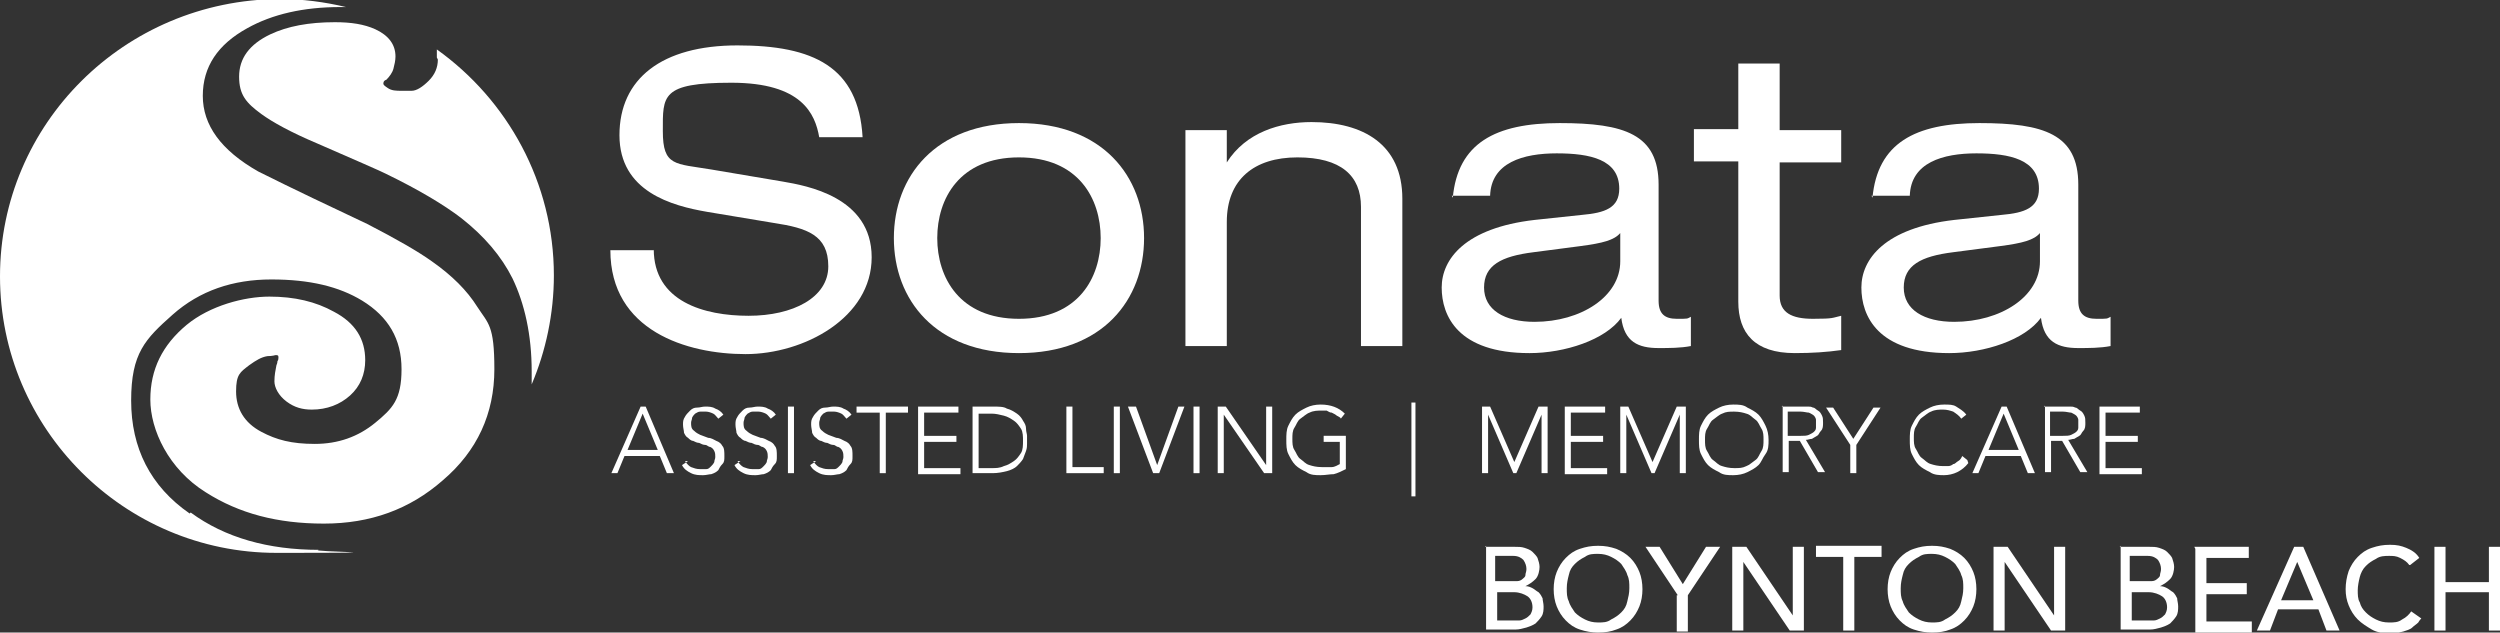<svg xmlns="http://www.w3.org/2000/svg" viewBox="0 0 247.8 62.7"><rect x="0" y="0" width="247.8" height="62.7" fill="#333333" stroke="none"/><defs><style>      .cls-1 {        fill: #fff;      }    </style></defs><g><g id="Layer_1"><g><path class="cls-1" d="M63.4,40.3h.6l2.8,6.6h-.7l-.7-1.7h-3.5l-.7,1.7h-.6l2.9-6.6ZM63.7,41l-1.5,3.6h3l-1.5-3.6Z"></path><path class="cls-1" d="M67.9,45.7c.2.3.4.5.6.6.3.1.5.2.9.2s.4,0,.6,0c.2,0,.3-.1.5-.3.1-.1.2-.2.3-.4,0-.2.1-.3.1-.5s0-.4-.1-.6-.2-.3-.4-.4c-.2,0-.3-.2-.5-.2-.2,0-.4-.1-.6-.2-.2,0-.4-.1-.6-.2-.2,0-.4-.2-.5-.3-.2-.1-.3-.3-.4-.5,0-.2-.1-.5-.1-.8s0-.5.2-.8c.1-.2.3-.4.5-.6s.4-.3.7-.3c.3,0,.5-.1.8-.1s.7,0,1,.2c.3.1.6.3.8.6l-.5.4c-.2-.2-.3-.4-.5-.5-.2-.1-.5-.2-.7-.2s-.4,0-.6,0c-.2,0-.3.1-.5.2-.1.1-.2.2-.3.4,0,.2-.1.3-.1.5,0,.3,0,.6.3.8.2.2.4.3.6.4.3.1.5.2.8.3.3,0,.6.2.8.3.3.1.5.3.6.5.2.2.2.6.2,1s0,.6-.2.8-.3.4-.4.6c-.2.2-.4.3-.7.4-.2,0-.5.1-.8.1-.4,0-.8,0-1.2-.2s-.7-.4-.9-.8l.6-.4Z"></path><path class="cls-1" d="M73.1,45.7c.2.3.4.5.6.6.3.1.5.2.9.2s.4,0,.6,0c.2,0,.3-.1.5-.3.1-.1.2-.2.3-.4,0-.2.1-.3.1-.5s0-.4-.1-.6-.2-.3-.4-.4c-.2,0-.3-.2-.5-.2-.2,0-.4-.1-.6-.2-.2,0-.4-.1-.6-.2-.2,0-.4-.2-.5-.3-.2-.1-.3-.3-.4-.5,0-.2-.1-.5-.1-.8s0-.5.2-.8c.1-.2.3-.4.5-.6s.4-.3.7-.3c.3,0,.5-.1.8-.1s.7,0,1,.2c.3.1.6.3.8.6l-.5.4c-.2-.2-.3-.4-.5-.5-.2-.1-.5-.2-.7-.2s-.4,0-.6,0c-.2,0-.3.1-.5.2-.1.1-.2.2-.3.4,0,.2-.1.3-.1.5,0,.3,0,.6.3.8.2.2.4.3.6.4.3.1.5.2.8.3.3,0,.6.2.8.3.3.1.5.3.6.5.2.2.2.6.2,1s0,.6-.2.8-.3.4-.4.6c-.2.2-.4.3-.7.4-.2,0-.5.1-.8.1-.4,0-.8,0-1.2-.2s-.7-.4-.9-.8l.6-.4Z"></path><path class="cls-1" d="M78.1,40.3h.6v6.6h-.6v-6.6Z"></path><path class="cls-1" d="M80.6,45.7c.2.3.4.5.6.6.3.1.5.2.9.2s.4,0,.6,0c.2,0,.3-.1.5-.3.1-.1.2-.2.3-.4,0-.2.1-.3.1-.5s0-.4-.1-.6-.2-.3-.4-.4c-.2,0-.3-.2-.5-.2-.2,0-.4-.1-.6-.2-.2,0-.4-.1-.6-.2-.2,0-.4-.2-.5-.3-.2-.1-.3-.3-.4-.5,0-.2-.1-.5-.1-.8s0-.5.2-.8c.1-.2.3-.4.5-.6s.4-.3.7-.3c.3,0,.5-.1.8-.1s.7,0,1,.2c.3.1.6.3.8.6l-.5.4c-.2-.2-.3-.4-.5-.5-.2-.1-.5-.2-.7-.2s-.4,0-.6,0c-.2,0-.3.1-.5.2-.1.1-.2.2-.3.4,0,.2-.1.3-.1.5,0,.3,0,.6.3.8.2.2.4.3.6.4.3.1.5.2.8.3.3,0,.6.2.8.3.3.1.5.3.6.5.2.2.2.6.2,1s0,.6-.2.8-.3.4-.4.6c-.2.2-.4.3-.7.4-.2,0-.5.1-.8.1-.4,0-.8,0-1.2-.2s-.7-.4-.9-.8l.6-.4Z"></path><path class="cls-1" d="M87.1,40.9h-2.2v-.6h5.1v.6h-2.2v6h-.6v-6Z"></path><path class="cls-1" d="M91,40.3h4v.6h-3.4v2.3h3.2v.6h-3.2v2.6h3.6v.6h-4.2v-6.6Z"></path><path class="cls-1" d="M96.4,40.3h2c.6,0,1.1,0,1.4.2.4.1.7.3,1,.5s.5.5.6.7c.2.3.3.5.3.8s.1.5.1.7c0,.2,0,.3,0,.4s0,.2,0,.4c0,.2,0,.4-.1.7s-.2.5-.3.8c-.2.3-.4.5-.6.7s-.6.4-1,.5c-.4.1-.9.2-1.4.2h-2v-6.6ZM97,46.4h1.3c.4,0,.8,0,1.2-.2.4-.1.7-.3,1-.5.3-.2.5-.5.7-.8.2-.3.2-.8.2-1.2s0-.9-.2-1.2c-.2-.3-.4-.6-.7-.8-.3-.2-.6-.4-1-.5-.4-.1-.8-.2-1.2-.2h-1.3v5.5Z"></path><path class="cls-1" d="M105.7,40.3h.6v6h3.1v.6h-3.7v-6.6Z"></path><path class="cls-1" d="M110.4,40.3h.6v6.6h-.6v-6.6Z"></path><path class="cls-1" d="M111.9,40.3h.7l2.1,5.8,2.1-5.8h.6l-2.5,6.6h-.6l-2.5-6.6Z"></path><path class="cls-1" d="M118.3,40.3h.6v6.6h-.6v-6.6Z"></path><path class="cls-1" d="M120.7,40.3h.8l4,5.8h0v-5.8h.6v6.6h-.8l-4-5.8h0v5.8h-.6v-6.6Z"></path><path class="cls-1" d="M133.4,46.5c-.4.2-.8.4-1.2.5-.4,0-.8.1-1.3.1s-1,0-1.4-.3c-.4-.2-.8-.4-1.1-.7-.3-.3-.5-.7-.7-1.1s-.2-.9-.2-1.4,0-1,.2-1.4c.2-.4.4-.8.7-1.1.3-.3.7-.5,1.1-.7.4-.2.9-.3,1.4-.3,1,0,1.8.3,2.4.9l-.4.5c0-.1-.2-.2-.4-.3-.1-.1-.3-.2-.5-.3-.2,0-.3-.1-.5-.2-.2,0-.4,0-.5,0-.4,0-.8,0-1.2.2-.3.1-.6.4-.9.6s-.4.6-.6.9-.2.7-.2,1.1,0,.8.2,1.1.3.7.6.9.5.5.9.6c.3.1.7.2,1.2.2s.7,0,1,0,.6-.2.8-.3v-2.2h-1.6v-.6h2.2v3.1Z"></path><path class="cls-1" d="M140.3,39.9v9.3h-.4v-9.3h.4Z"></path><path class="cls-1" d="M146.8,40.3h.9l2.4,5.5,2.4-5.5h.9v6.6h-.6v-5.8h0l-2.5,5.8h-.3l-2.5-5.8h0v5.8h-.6v-6.6Z"></path><path class="cls-1" d="M155.1,40.3h4v.6h-3.4v2.3h3.2v.6h-3.2v2.6h3.6v.6h-4.2v-6.6Z"></path><path class="cls-1" d="M160.5,40.3h.9l2.4,5.5,2.4-5.5h.9v6.6h-.6v-5.8h0l-2.5,5.8h-.3l-2.5-5.8h0v5.8h-.6v-6.6Z"></path><path class="cls-1" d="M168.4,43.6c0-.5,0-1,.2-1.4.2-.4.4-.8.7-1.1.3-.3.7-.5,1.1-.7.4-.2.9-.3,1.4-.3s1,0,1.4.3c.4.2.8.4,1.1.7.3.3.5.7.7,1.1.2.4.3.9.3,1.4s0,1-.3,1.4-.4.8-.7,1.1c-.3.3-.7.5-1.1.7-.4.2-.9.3-1.4.3s-1,0-1.4-.3c-.4-.2-.8-.4-1.1-.7-.3-.3-.5-.7-.7-1.1s-.2-.9-.2-1.4ZM169,43.6c0,.4,0,.8.2,1.1s.3.7.6.9.5.5.9.6c.3.1.7.2,1.2.2s.8,0,1.2-.2c.3-.1.6-.4.9-.6s.4-.6.6-.9.2-.7.2-1.1,0-.8-.2-1.1-.3-.7-.6-.9-.5-.5-.9-.6c-.3-.1-.7-.2-1.2-.2s-.8,0-1.2.2c-.3.1-.6.4-.9.6s-.4.6-.6.9-.2.7-.2,1.1Z"></path><path class="cls-1" d="M176.6,40.3h1.7c0,0,.2,0,.4,0,.1,0,.3,0,.5,0,.2,0,.3,0,.5.1.2,0,.3.2.5.3s.3.3.4.5.1.4.1.7,0,.6-.2.8-.2.4-.4.5c-.2.1-.3.2-.5.3-.2,0-.4.1-.6.1l1.9,3.2h-.7l-1.8-3.1h-1.1v3.1h-.6v-6.6ZM177.2,43.2h1.3c.3,0,.6,0,.8-.1s.4-.2.5-.3c.1-.1.2-.2.2-.4,0-.1,0-.3,0-.4s0-.2,0-.4c0-.1-.1-.3-.2-.4-.1-.1-.3-.2-.5-.3-.2,0-.5-.1-.8-.1h-1.3v2.3Z"></path><path class="cls-1" d="M183.4,44.1l-2.4-3.7h.7l2,3.1,2-3.1h.7l-2.4,3.7v2.8h-.6v-2.8Z"></path><path class="cls-1" d="M195.1,45.9c-.3.4-.7.7-1.1.9s-.9.3-1.3.3-1,0-1.4-.3c-.4-.2-.8-.4-1.1-.7-.3-.3-.5-.7-.7-1.1s-.2-.9-.2-1.4,0-1,.2-1.4c.2-.4.4-.8.7-1.1.3-.3.7-.5,1.1-.7.4-.2.9-.3,1.4-.3s.9,0,1.2.2.7.4,1,.8l-.5.4c-.2-.3-.5-.5-.8-.7-.3-.1-.6-.2-1-.2s-.8,0-1.2.2c-.3.1-.6.4-.9.6s-.4.6-.6.9-.2.7-.2,1.1,0,.8.2,1.1.3.7.6.9.5.5.9.6c.3.1.7.2,1.2.2s.3,0,.5,0c.2,0,.4-.1.5-.2.2,0,.3-.2.5-.3s.3-.3.4-.5l.5.4Z"></path><path class="cls-1" d="M198.3,40.3h.6l2.8,6.6h-.7l-.7-1.7h-3.5l-.7,1.7h-.6l2.9-6.6ZM198.6,41l-1.5,3.6h3l-1.5-3.6Z"></path><path class="cls-1" d="M202.6,40.3h1.7c0,0,.2,0,.4,0,.1,0,.3,0,.5,0,.2,0,.3,0,.5.1.2,0,.3.2.5.3s.3.3.4.5.1.4.1.7,0,.6-.2.8-.2.4-.4.5c-.2.1-.3.2-.5.3-.2,0-.4.1-.6.1l1.9,3.2h-.7l-1.8-3.1h-1.1v3.1h-.6v-6.6ZM203.2,43.2h1.3c.3,0,.6,0,.8-.1s.4-.2.5-.3c.1-.1.2-.2.2-.4,0-.1,0-.3,0-.4s0-.2,0-.4c0-.1-.1-.3-.2-.4-.1-.1-.3-.2-.5-.3-.2,0-.5-.1-.8-.1h-1.3v2.3Z"></path><path class="cls-1" d="M208.1,40.3h4v.6h-3.4v2.3h3.2v.6h-3.2v2.6h3.6v.6h-4.2v-6.6Z"></path></g><g><path class="cls-1" d="M64.8,24.7c0,5.2,5,6.6,9.4,6.6s7.9-1.8,7.9-4.9-2.1-3.8-5.4-4.3l-6.6-1.1c-3.5-.6-8.7-2-8.7-7.6s4.2-8.9,11.7-8.9,12,2.1,12.4,9.1h-4.3c-.4-2.3-1.7-5.4-8.7-5.4s-6.8,1.3-6.8,4.8,1.2,3.2,4.8,3.8l7.1,1.2c2.3.4,8.8,1.5,8.8,7.5s-6.7,9.6-12.5,9.6-13.4-2.3-13.4-10.3h4.3Z"></path><path class="cls-1" d="M101,12.2c8.3,0,12.4,5.3,12.4,11.4s-4.1,11.4-12.4,11.4-12.4-5.3-12.4-11.4,4.1-11.4,12.4-11.4ZM101,15.6c-5.9,0-8.1,4.1-8.1,8s2.2,8,8.1,8,8.1-4.1,8.1-8-2.2-8-8.1-8Z"></path><path class="cls-1" d="M117.5,12.9h4.1v3.2h0c1.9-3,5.3-4,8.4-4,5.1,0,9,2.2,9,7.6v14.6h-4.1v-13.8c0-3.1-2-4.9-6.3-4.9s-7,2.2-7,6.4v12.3h-4.1V12.9Z"></path><path class="cls-1" d="M144,19.6c.5-5.4,4.2-7.4,10.6-7.4s9.8,1.1,9.8,6.1v11.5c0,1.3.6,1.8,1.8,1.8s1,0,1.4-.2v2.9c-1,.2-2.2.2-3.2.2-2,0-3.4-.6-3.7-3-1.6,2.2-5.6,3.5-9.1,3.5-7.1,0-8.7-3.7-8.7-6.5s2.3-5.9,9.2-6.7l4.7-.5c2.3-.2,3.7-.7,3.7-2.6,0-2.9-2.9-3.5-6.2-3.5s-6.5.9-6.6,4.2h-3.8ZM160.6,23.1c-.6.7-1.7,1-4,1.3l-4.6.6c-3.2.4-4.9,1.3-4.9,3.5s2,3.4,5,3.4c4.6,0,8.5-2.5,8.5-6v-2.7Z"></path><path class="cls-1" d="M172.3,6.3h4.1v6.6h6.1v3.2h-6.1v13.2c0,1.7,1.2,2.3,3.3,2.3s1.9-.1,2.8-.3v3.4c-1.4.2-2.9.3-4.6.3-4,0-5.6-2-5.6-5.1v-13.9h-4.4v-3.2h4.4v-6.6Z"></path><path class="cls-1" d="M185.6,19.6c.5-5.4,4.2-7.4,10.6-7.4s9.8,1.1,9.8,6.1v11.5c0,1.3.6,1.8,1.8,1.8s1,0,1.4-.2v2.9c-1,.2-2.2.2-3.2.2-2,0-3.4-.6-3.7-3-1.6,2.2-5.6,3.5-9.1,3.5-7.1,0-8.7-3.7-8.7-6.5s2.3-5.9,9.2-6.7l4.7-.5c2.3-.2,3.7-.7,3.7-2.6,0-2.9-2.9-3.5-6.2-3.5s-6.5.9-6.6,4.2h-3.8ZM202.2,23.1c-.6.7-1.7,1-4,1.3l-4.6.6c-3.2.4-4.9,1.3-4.9,3.5s2,3.4,5,3.4c4.6,0,8.5-2.5,8.5-6v-2.7Z"></path></g><g><path class="cls-1" d="M18.8,50.9c-3.9-2.7-5.8-6.5-5.8-11.2s1.4-6.1,4.1-8.5c2.7-2.4,6-3.5,9.8-3.5s6.7.7,9,2.1c2.6,1.6,3.9,3.8,3.9,6.8s-.9,3.9-2.6,5.3c-1.7,1.4-3.7,2.1-6,2.1s-3.8-.4-5.3-1.2c-1.7-.9-2.5-2.3-2.5-4s.4-1.9,1.3-2.6c.7-.5,1.2-.8,1.8-.9.5,0,.8-.1.8-.1.2,0,.3,0,.3.2,0,.1,0,.3-.1.4,0,0,0,.2-.1.4-.1.5-.2,1-.2,1.6s.4,1.4,1.2,2c.8.6,1.6.8,2.5.8,1.5,0,2.8-.5,3.8-1.4,1-.9,1.5-2.1,1.5-3.5,0-2.1-1-3.7-3.1-4.8-1.8-1-3.9-1.5-6.4-1.5s-5.9.9-8.2,2.8c-2.4,2-3.6,4.4-3.6,7.4s1.8,6.9,5.5,9.2c3.3,2.1,7.1,3.1,11.7,3.1s8.5-1.4,11.8-4.3c3.4-2.9,5.1-6.6,5.1-11s-.6-4.5-1.7-6.2c-1-1.6-2.5-3.1-4.5-4.5-1.4-1-3.5-2.2-6.4-3.7-3.6-1.7-7.2-3.4-10.8-5.2-3.7-2.1-5.5-4.6-5.5-7.5s1.5-5.1,4.4-6.7c2.5-1.4,5.6-2.1,9.2-2.1s.4,0,.6,0c-2.1-.5-4.3-.8-6.6-.8C12.3,0,0,12.3,0,27.4s12.3,27.4,27.4,27.4,2.8-.1,4.2-.3c-5,0-9.3-1.2-12.7-3.7Z"></path><path class="cls-1" d="M43.4,5.9c0,.8-.3,1.5-.9,2.1s-1.2,1-1.7,1c-.5,0-.8,0-1,0-.5,0-1,0-1.4-.3-.3-.2-.4-.3-.4-.4,0-.1,0-.3.3-.4.3-.3.6-.7.7-1.1.1-.4.2-.8.2-1.2,0-1.2-.7-2.1-2-2.7-1.1-.5-2.4-.7-4-.7-2.6,0-4.7.4-6.4,1.2-2.1,1-3.1,2.4-3.1,4.2s.7,2.6,2.2,3.7c1.1.8,2.9,1.8,5.5,2.9,3.9,1.7,6.2,2.7,6.8,3,3.3,1.6,5.8,3.1,7.5,4.4,2.3,1.8,4,3.8,5.1,6,1.2,2.5,1.9,5.6,1.9,9.2s0,.9,0,1.3c1.4-3.3,2.2-7,2.2-10.8,0-9.2-4.6-17.4-11.6-22.4,0,.3,0,.5,0,.8Z"></path></g><g><path class="cls-1" d="M147.2,54.2h2.9c.4,0,.7,0,1,.1s.6.2.8.4.4.4.5.6c.1.3.2.6.2.9s-.1.9-.4,1.2-.6.5-1,.7h0c.3,0,.5.1.7.2s.4.3.6.4c.2.2.3.4.4.6,0,.2.1.5.1.8s0,.7-.2,1c-.2.3-.4.5-.6.7-.3.2-.6.3-.9.4-.4.1-.7.2-1.1.2h-2.9v-8.3ZM148.3,57.6h1.5c.2,0,.4,0,.6,0,.2,0,.4-.1.5-.2.1-.1.3-.2.3-.4,0-.2.1-.3.1-.6,0-.3-.1-.6-.3-.9-.2-.2-.5-.4-1-.4h-1.8v2.5ZM148.3,61.5h1.7c.2,0,.4,0,.6,0s.4-.1.6-.2c.2-.1.3-.2.5-.4.1-.2.2-.4.2-.7,0-.5-.2-.9-.5-1.1s-.8-.4-1.3-.4h-1.7v2.9Z"></path><path class="cls-1" d="M158.4,62.7c-.6,0-1.2-.1-1.8-.3s-1-.5-1.4-.9c-.4-.4-.7-.9-.9-1.4-.2-.5-.3-1.1-.3-1.7s.1-1.2.3-1.7.5-1,.9-1.4c.4-.4.8-.7,1.4-.9s1.1-.3,1.8-.3,1.2.1,1.8.3c.5.2,1,.5,1.4.9.4.4.7.9.9,1.4s.3,1.1.3,1.7-.1,1.2-.3,1.7c-.2.5-.5,1-.9,1.4-.4.4-.8.7-1.4.9-.5.2-1.1.3-1.8.3ZM158.4,61.7c.5,0,.9,0,1.3-.3.4-.2.7-.4,1-.7.3-.3.5-.6.6-1.1.1-.4.2-.8.2-1.3s0-.9-.2-1.3c-.1-.4-.4-.8-.6-1.1-.3-.3-.6-.5-1-.7-.4-.2-.8-.3-1.3-.3s-.9,0-1.3.3c-.4.2-.7.4-1,.7-.3.3-.5.6-.6,1.1-.1.4-.2.8-.2,1.3s0,.9.2,1.3c.1.4.4.8.6,1.1.3.3.6.5,1,.7.4.2.8.3,1.3.3Z"></path><path class="cls-1" d="M166.3,59l-3.2-4.8h1.4l2.3,3.7,2.3-3.7h1.4l-3.2,4.8v3.6h-1.1v-3.6Z"></path><path class="cls-1" d="M171.6,54.2h1.5l4.6,6.8h0v-6.8h1.1v8.3h-1.4l-4.6-6.8h0v6.8h-1.1v-8.3Z"></path><path class="cls-1" d="M182.7,55.2h-2.7v-1.1h6.5v1.1h-2.7v7.3h-1.1v-7.3Z"></path><path class="cls-1" d="M191.5,62.7c-.6,0-1.2-.1-1.8-.3s-1-.5-1.4-.9c-.4-.4-.7-.9-.9-1.4-.2-.5-.3-1.1-.3-1.7s.1-1.2.3-1.7.5-1,.9-1.4c.4-.4.8-.7,1.4-.9s1.1-.3,1.8-.3,1.2.1,1.8.3c.5.2,1,.5,1.4.9.4.4.7.9.9,1.4s.3,1.1.3,1.7-.1,1.2-.3,1.7c-.2.5-.5,1-.9,1.4-.4.4-.8.7-1.4.9-.5.2-1.1.3-1.8.3ZM191.5,61.7c.5,0,.9,0,1.3-.3.4-.2.7-.4,1-.7.3-.3.5-.6.6-1.1.1-.4.2-.8.2-1.3s0-.9-.2-1.3c-.1-.4-.4-.8-.6-1.1-.3-.3-.6-.5-1-.7-.4-.2-.8-.3-1.3-.3s-.9,0-1.3.3c-.4.2-.7.4-1,.7-.3.3-.5.6-.6,1.1-.1.4-.2.8-.2,1.3s0,.9.2,1.3c.1.4.4.8.6,1.1.3.3.6.5,1,.7.4.2.8.3,1.3.3Z"></path><path class="cls-1" d="M197.5,54.2h1.5l4.6,6.8h0v-6.8h1.1v8.3h-1.4l-4.6-6.8h0v6.8h-1.1v-8.3Z"></path><path class="cls-1" d="M210.1,54.2h2.9c.4,0,.7,0,1,.1s.6.2.8.4.4.4.5.6c.1.3.2.6.2.9s-.1.9-.4,1.2-.6.5-1,.7h0c.3,0,.5.1.7.2s.4.3.6.4c.2.2.3.4.4.6,0,.2.1.5.1.8s0,.7-.2,1c-.2.3-.4.5-.6.7-.3.2-.6.3-.9.4-.4.1-.7.2-1.1.2h-2.9v-8.3ZM211.2,57.6h1.5c.2,0,.4,0,.6,0,.2,0,.4-.1.5-.2.1-.1.3-.2.3-.4,0-.2.1-.3.1-.6,0-.3-.1-.6-.3-.9-.2-.2-.5-.4-1-.4h-1.8v2.5ZM211.2,61.5h1.7c.2,0,.4,0,.6,0s.4-.1.6-.2c.2-.1.3-.2.5-.4.1-.2.2-.4.2-.7,0-.5-.2-.9-.5-1.1s-.8-.4-1.3-.4h-1.7v2.9Z"></path><path class="cls-1" d="M217.5,54.2h5.4v1.1h-4.2v2.5h4v1.1h-4v2.7h4.5v1.1h-5.6v-8.3Z"></path><path class="cls-1" d="M227.3,54.2h1l3.6,8.3h-1.3l-.8-2.1h-4l-.8,2.1h-1.3l3.7-8.3ZM229.3,59.5l-1.6-3.8h0l-1.6,3.8h3.2Z"></path><path class="cls-1" d="M238.8,56c-.2-.3-.5-.5-.9-.7-.4-.2-.7-.2-1.1-.2s-.9,0-1.3.3c-.4.2-.7.4-1,.7s-.5.7-.6,1.1c-.1.4-.2.9-.2,1.3s0,.9.2,1.2c.1.4.3.7.6,1,.3.3.6.5,1,.7.4.2.8.3,1.3.3s.9,0,1.3-.3c.4-.2.7-.5.9-.8l1,.7c0,0-.2.2-.3.4-.2.2-.4.3-.6.5s-.6.3-.9.4c-.4.1-.8.2-1.3.2s-1.3-.1-1.8-.4-1-.6-1.4-1c-.4-.4-.7-.9-.9-1.4s-.3-1-.3-1.6.1-1.2.3-1.8c.2-.5.5-1,.9-1.4.4-.4.8-.7,1.4-.9s1.1-.3,1.8-.3,1.1.1,1.6.3c.5.2,1,.5,1.3,1l-.9.7Z"></path><path class="cls-1" d="M241.3,54.2h1.1v3.5h4.3v-3.5h1.1v8.3h-1.1v-3.8h-4.3v3.8h-1.1v-8.3Z"></path></g></g></g></svg>